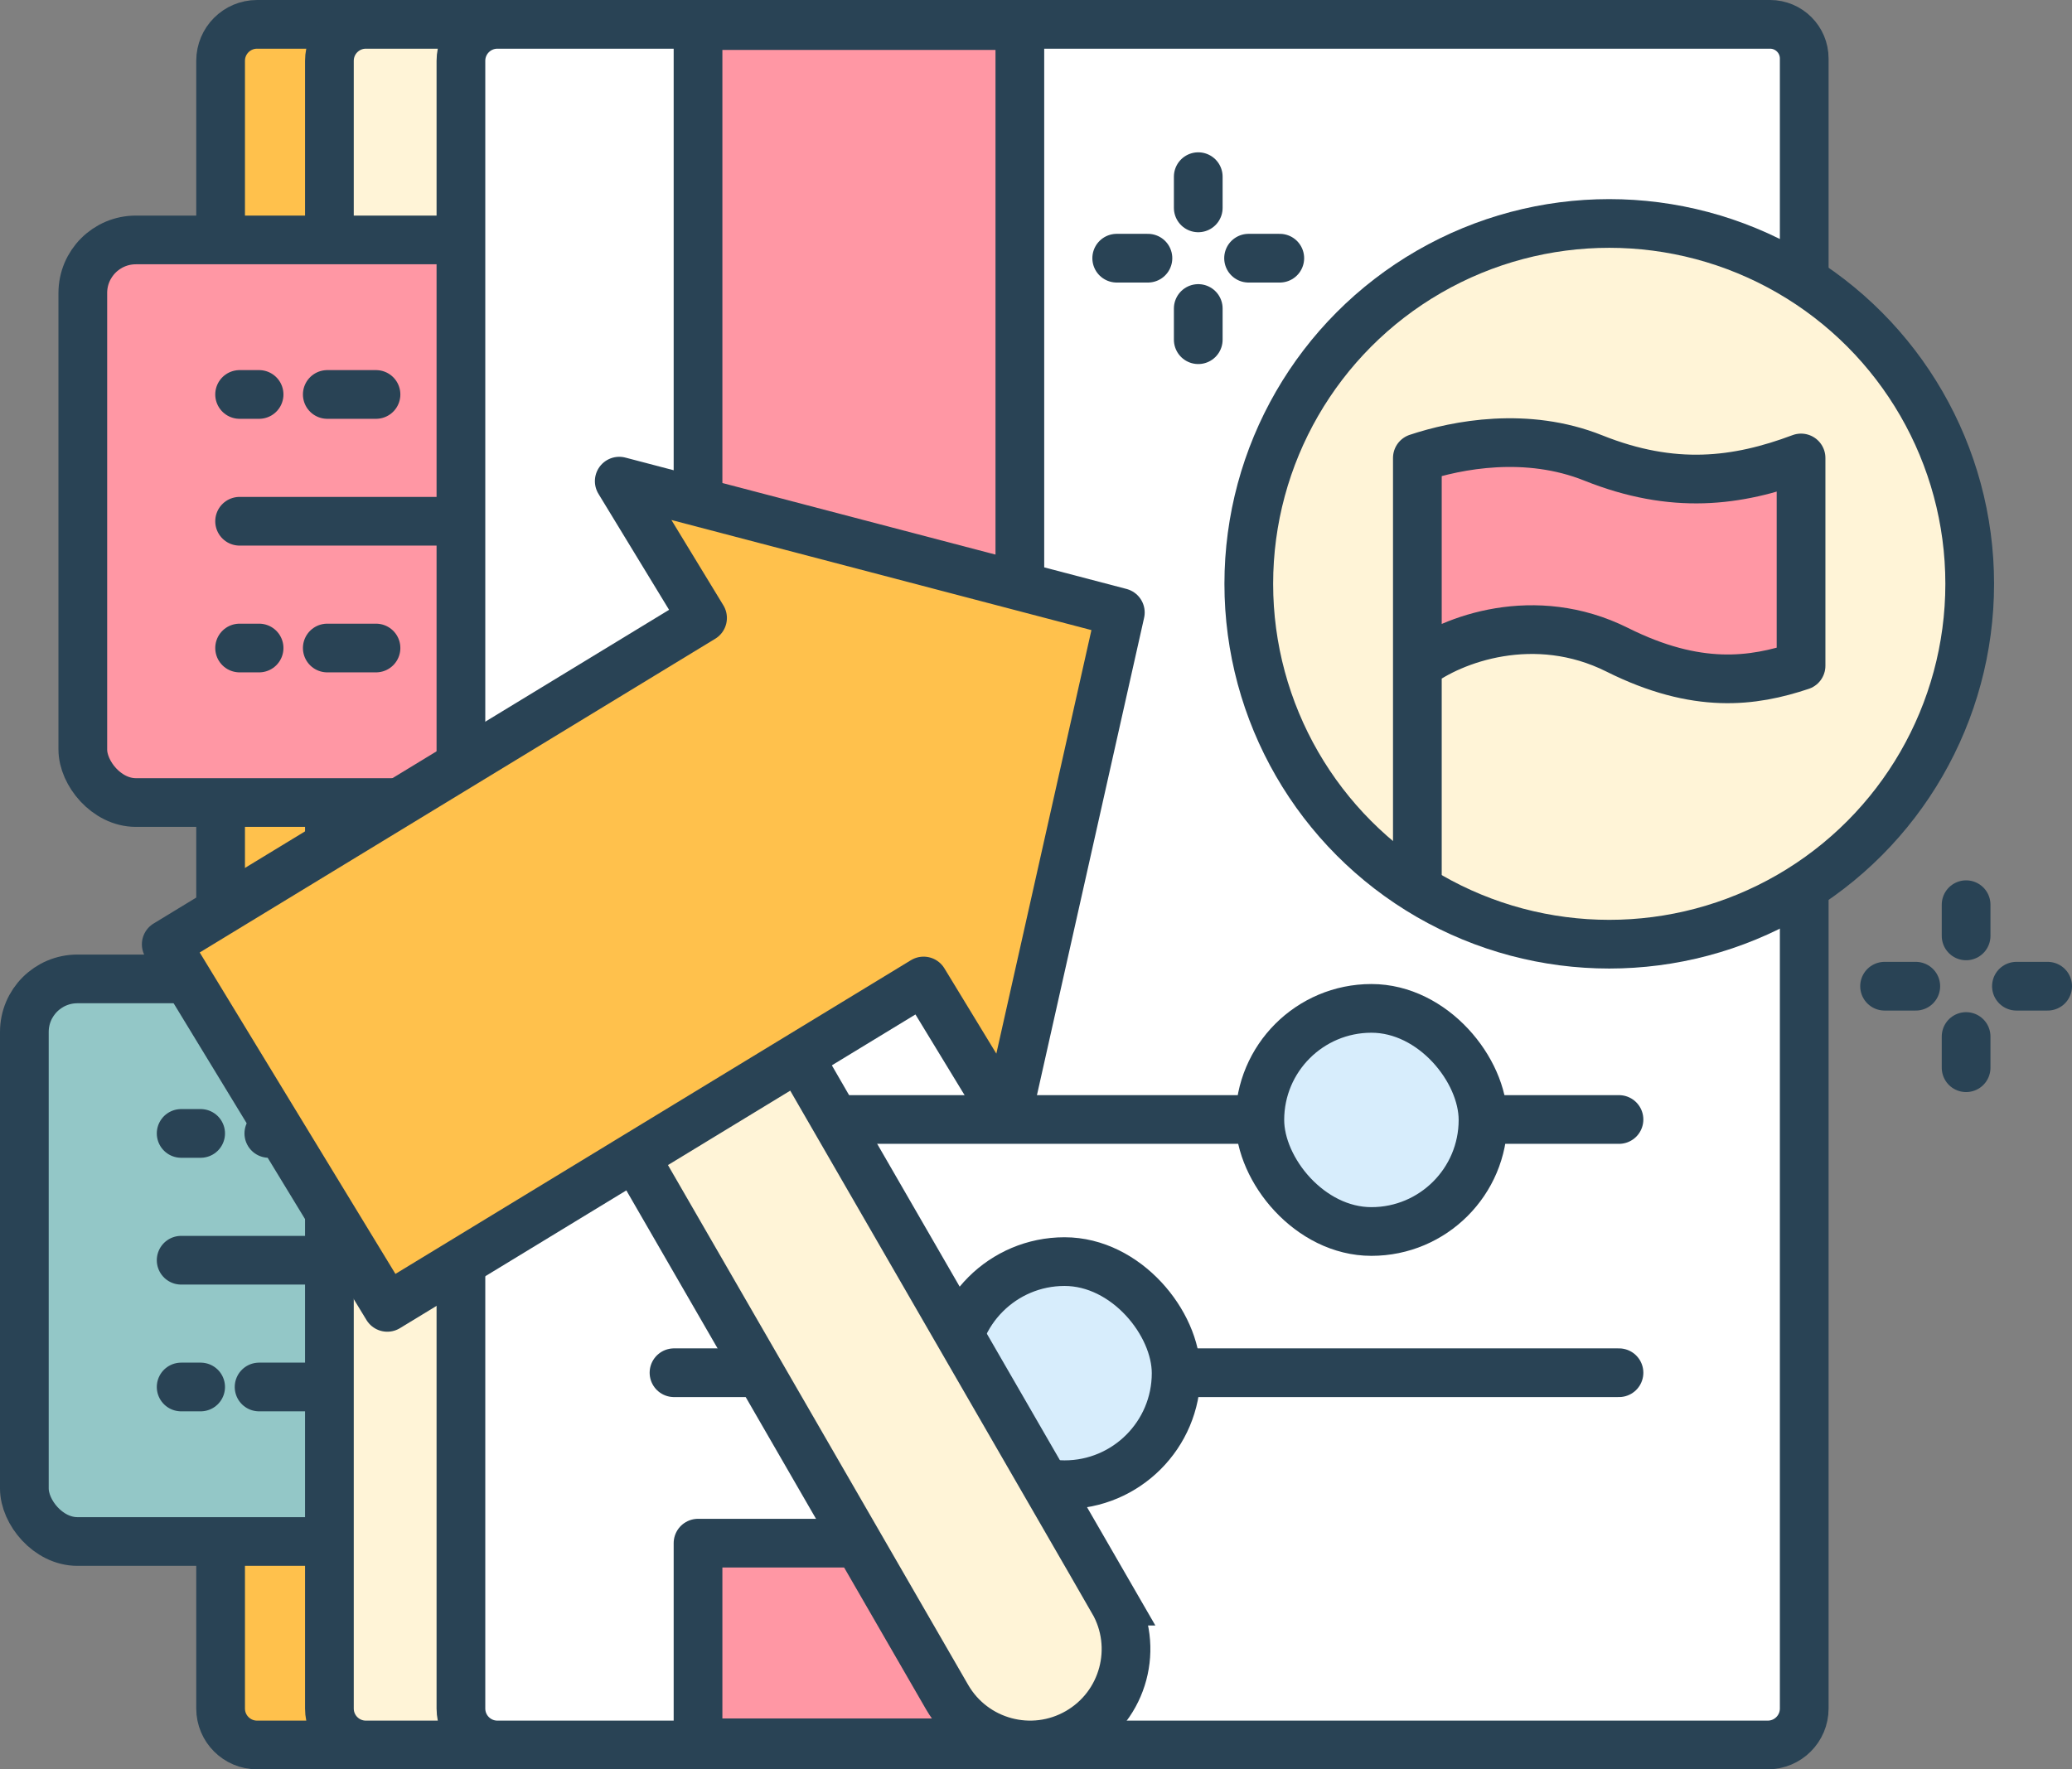 <?xml version="1.0" encoding="UTF-8"?>
<svg id="Layer_2" data-name="Layer 2" xmlns="http://www.w3.org/2000/svg" width="361.164" height="308.491" viewBox="0 0 361.164 308.491">
  <rect x="0" y="0" width="361.164" height="308.491" fill="#808080" stroke="none"/>
  <defs>
    <style>
      .cls-1, .cls-2 {
        fill: #fff4d7;
      }

      .cls-1, .cls-2, .cls-3, .cls-4, .cls-5, .cls-6, .cls-7, .cls-8, .cls-9, .cls-10, .cls-11, .cls-12 {
        stroke-width: 8.491px;
      }

      .cls-1, .cls-2, .cls-3, .cls-5, .cls-6, .cls-7, .cls-8, .cls-9, .cls-10, .cls-11, .cls-12 {
        stroke: #294355;
      }

      .cls-2, .cls-3, .cls-4, .cls-6, .cls-7, .cls-8, .cls-9, .cls-10, .cls-11, .cls-12 {
        stroke-linecap: round;
        stroke-linejoin: round;
      }

      .cls-3 {
        fill: #ff97a4;
      }

      .cls-4 {
        stroke: #294355;
      }

      .cls-4, .cls-11 {
        fill: #ffc14c;
      }

      .cls-5 {
        fill: #93c7c7;
      }

      .cls-6 {
        fill: #ff97a4;
      }

      .cls-7 {
        stroke-dasharray: 3.396 10.189 8.491 15.283;
      }

      .cls-7, .cls-9, .cls-10 {
        fill: none;
      }

      .cls-8 {
        fill: #fff;
      }

      .cls-10 {
        stroke-dasharray: 3.396 11.887 8.491 20.377;
      }

      .cls-12 {
        fill: #d7edfc;
      }
    </style>
  </defs>
  <g id="Layer_1-2" data-name="Layer 1">
    <g>
      <g>
        <g>
          <path class="cls-11" d="M213.235,4.245H44.81c-3.511,0-6.357,2.846-6.357,6.357v287.286c0,3.511,2.846,6.357,6.357,6.357h221.432c3.511,0,6.357-2.846,6.357-6.357V10.203c0-3.291-2.668-5.958-5.958-5.958h-53.406Z"/>
          <g>
            <rect class="cls-5" x="4.245" y="170.677" width="151.83" height="98.092" rx="9.251" ry="9.251"/>
            <g>
              <line class="cls-10" x1="31.577" y1="197.618" x2="128.74" y2="197.618"/>
              <line class="cls-9" x1="31.577" y1="219.726" x2="128.74" y2="219.726"/>
              <line class="cls-7" x1="31.577" y1="241.828" x2="89.728" y2="241.828"/>
            </g>
          </g>
          <path class="cls-1" d="M232.201,4.245H63.775c-3.511,0-6.357,2.846-6.357,6.357v287.286c0,3.511,2.846,6.357,6.357,6.357h221.432c3.511,0,6.357-2.846,6.357-6.357V10.203c0-3.291-2.668-5.958-5.958-5.958h-53.406Z"/>
          <g>
            <rect class="cls-3" x="14.434" y="41.834" width="151.83" height="98.092" rx="9.251" ry="9.251"/>
            <g>
              <line class="cls-10" x1="41.765" y1="68.775" x2="138.929" y2="68.775"/>
              <line class="cls-9" x1="41.765" y1="90.883" x2="138.929" y2="90.883"/>
              <line class="cls-10" x1="41.765" y1="112.985" x2="99.917" y2="112.985"/>
            </g>
          </g>
          <path class="cls-8" d="M255.126,4.245H86.7c-3.511,0-6.357,2.846-6.357,6.357v287.286c0,3.511,2.846,6.357,6.357,6.357h221.432c3.511,0,6.357-2.846,6.357-6.357V10.203c0-3.291-2.668-5.958-5.958-5.958h-53.406Z"/>
        </g>
        <line class="cls-9" x1="117.483" y1="195.189" x2="282.201" y2="195.189"/>
        <line class="cls-9" x1="117.483" y1="239.341" x2="282.201" y2="239.341"/>
        <rect class="cls-12" x="219.598" y="175.816" width="38.902" height="38.902" rx="19.451" ry="19.451"/>
        <rect class="cls-12" x="166.107" y="219.967" width="38.902" height="38.902" rx="19.451" ry="19.451"/>
        <g>
          <path class="cls-9" d="M208.864,53.788v5.441"/>
          <path class="cls-9" d="M200.092,45.016h-5.441"/>
          <path class="cls-9" d="M208.864,30.803v5.441"/>
          <path class="cls-9" d="M223.076,45.016h-5.441"/>
        </g>
        <g>
          <path class="cls-9" d="M342.706,180.722v5.441"/>
          <path class="cls-9" d="M333.935,171.951h-5.441"/>
          <path class="cls-9" d="M342.706,157.738v5.441"/>
          <path class="cls-9" d="M356.919,171.951h-5.441"/>
        </g>
        <rect class="cls-6" x="121.671" y="4.461" width="56.096" height="155.068"/>
        <rect class="cls-6" x="121.671" y="269.058" width="56.096" height="34.811"/>
        <g>
          <circle class="cls-2" cx="280.503" cy="101.793" r="62.831"/>
          <path class="cls-6" d="M247.056,154.435v-38.358M247.056,116.077v-36.23c6.967-2.322,19.083-4.632,30.653-.002,13.933,5.576,25.08,4.185,36.227.002v36.23c-8.36,2.787-18.113,4.178-32.047-2.789-14.379-7.189-28.796-1.856-34.834,2.789Z"/>
        </g>
      </g>
      <path class="cls-1" d="M194.032,279.167c4.616,7.995,1.877,18.219-6.119,22.836-7.996,4.616-18.22,1.877-22.836-6.119l-71.95-124.621,28.956-16.717,71.95,124.621Z"/>
      <polygon class="cls-4" points="67.507 227.945 160.989 171.041 175.509 194.895 195.282 106.792 107.939 83.891 122.459 107.745 28.978 164.649 67.507 227.945"/>
    </g>
  </g>
</svg>